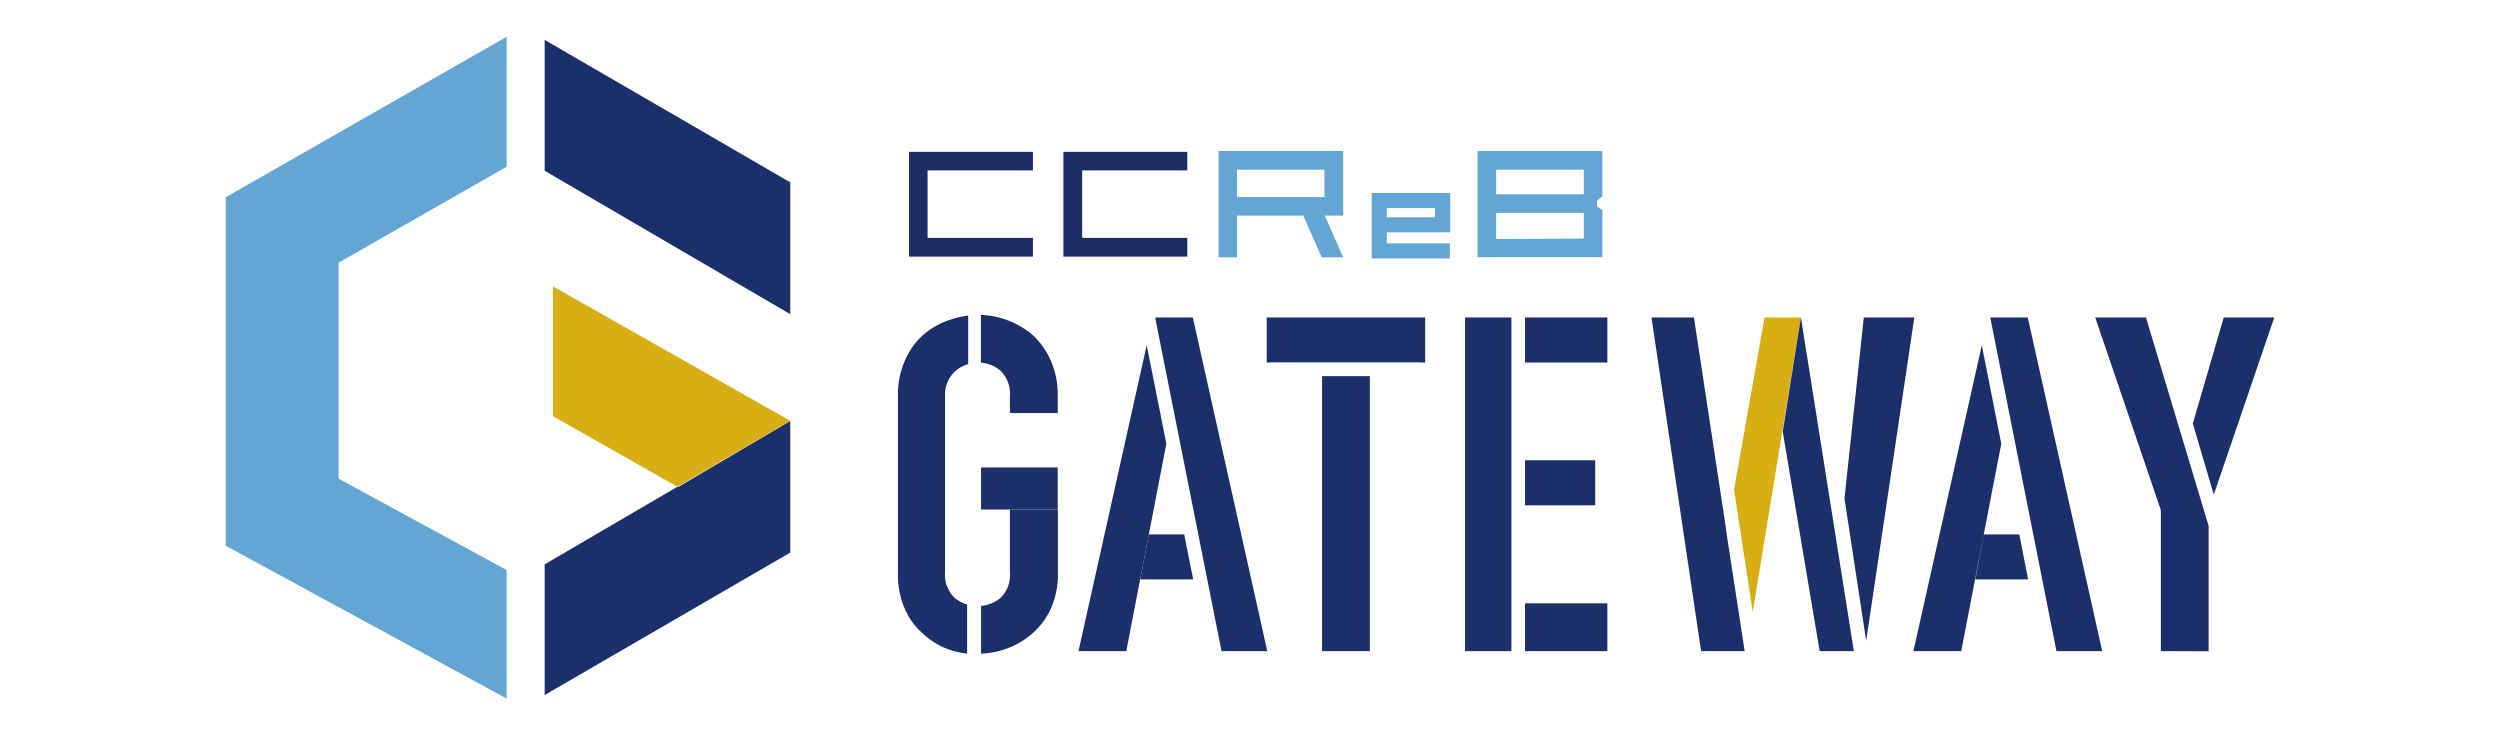 <svg xmlns="http://www.w3.org/2000/svg" viewBox="0 0 136 40"><defs><style>.cls-2{fill:#1b2f6a}.cls-3{fill:#63a5d3}.cls-4{fill:#d7af15}.cls-5{fill:#1d2c64}</style></defs><g id="レイヤー_2" data-name="レイヤー 2"><g id="header"><path fill="none" d="M0 0h136v40H0z"/><path class="cls-2" d="M62.84 17.27l3.61 18.15h2.49l-4.05-18.15h-2.05zm1.58 11.8h-1.93l-.46 2.45h2.88l-.49-2.45z"/><path class="cls-2" d="M63.45 24.14l-1.07-5.36-3.71 16.64h2.6l2.18-11.28z"/><path class="cls-3" d="M12.28 29.69L27.56 38v-6.99l-9.14-4.97V14.29l9.14-5.22V2l-15.28 8.73v18.96z"/><path class="cls-2" d="M29.63 9.29l13.36 7.8V9.92L29.63 2.17v7.12zm7.22 17.19l-7.22 4.22v7.11l13.36-7.75V22.9l-6.11 3.6-.03-.02z"/><path class="cls-4" d="M30.08 22.64l6.77 3.84 6.14-3.59-12.91-7.31v7.06z"/><path class="cls-5" d="M49.45 13.96v-5.7h6.74v1.01h-5.73v3.67h5.73v1.02h-6.74z"/><path class="cls-3" d="M86.16 10.57V9.23h-4.77v1.34zm0 2.41v-1.4h-4.77V13zm-5.78-4.77h6.79v2.48l-.29.22v.31l.29.22v2.55h-6.79zm-8.33 2.51V9.23h-4.76v1.49zM71.9 14l-1-2.27h-3.61V14h-1V8.21h6.78v3.52h-1l1 2.27z"/><path class="cls-5" d="M57.85 13.96v-5.7h6.74v1.01h-5.72v3.67h5.72v1.02h-6.74z"/><path class="cls-3" d="M78.06 11.82v-.5h-2.62v.5zm-3.44 2.24V10.5h4.27v2.14h-3.45v.6h3.43v.82z"/><path class="cls-2" d="M54.94 27.72v3.42a1.73 1.73 0 01-.52 1.39 1.88 1.88 0 01-1.05.43v2.6a4.69 4.69 0 001.38-.27 4.27 4.27 0 001.42-.84 3.91 3.91 0 001-1.35 4.57 4.57 0 00.38-2v-3.38z"/><path class="cls-2" d="M57.54 25.43h-4.17v2.29h4.17v-2.29zm-7.31-7.22a4 4 0 00-1 1.4 4.51 4.51 0 00-.38 1.94v9.59a4.57 4.57 0 00.38 2 3.75 3.75 0 001 1.35 4 4 0 001.38.84 4.93 4.93 0 001 .23v-2.67a2 2 0 01-.67-.36 1.74 1.74 0 01-.53-1.39v-9.59a1.75 1.75 0 01.59-1.39 1.79 1.79 0 01.67-.35v-2.64a4.35 4.35 0 00-1 .23 4.26 4.26 0 00-1.44.81zm4.71 3.34v.92h2.6v-.92a4.6 4.6 0 00-.38-1.94 4.18 4.18 0 00-1-1.4 4.62 4.62 0 00-2.8-1.08v2.6a1.88 1.88 0 011.06.43 1.75 1.75 0 01.52 1.39zm66.03-4.28l-1.68 5.77 1.14 3.87 3.29-9.64h-2.75z"/><path class="cls-4" d="M95.99 17.27l-1.66 9.37 1.02 6.66 2.62-16.03h-1.98z"/><path class="cls-2" d="M97.97 17.27l-.99 6.21 2.01 11.94h1.86l-2.88-18.15zm3.42 0l-1.05 9.85 1.18 7.74 2.62-17.59h-2.75zm-7.5 11.46l-1.74-11.46h-2.31l2.7 18.15h2.37l-1.02-6.63v-.06zm15.96.34h-1.93l-.46 2.45h2.87l-.48-2.45zm-.98-4.93l-1.06-5.36-3.72 16.64h2.6l2.18-11.28zm-.6-6.87l3.6 18.15h2.49l-4.05-18.15h-2.04zm8.47 0h-2.76l3.57 10.48v7.67l2.6.01v-6.82l-3.41-11.34zm-47.83 2.45h.21v-.01h8.19v.01h.22v-2.45h-8.62v2.45zm14.05-2.45h4.48v2.45h-4.48zm0 7.77h3.82v2.45h-3.82zm-11.04-4.58h2.6v14.96h-2.6zm7.78-3.19h2.52v18.15H79.7zm3.26 15.55h4.48v2.6h-4.48z"/></g></g></svg>